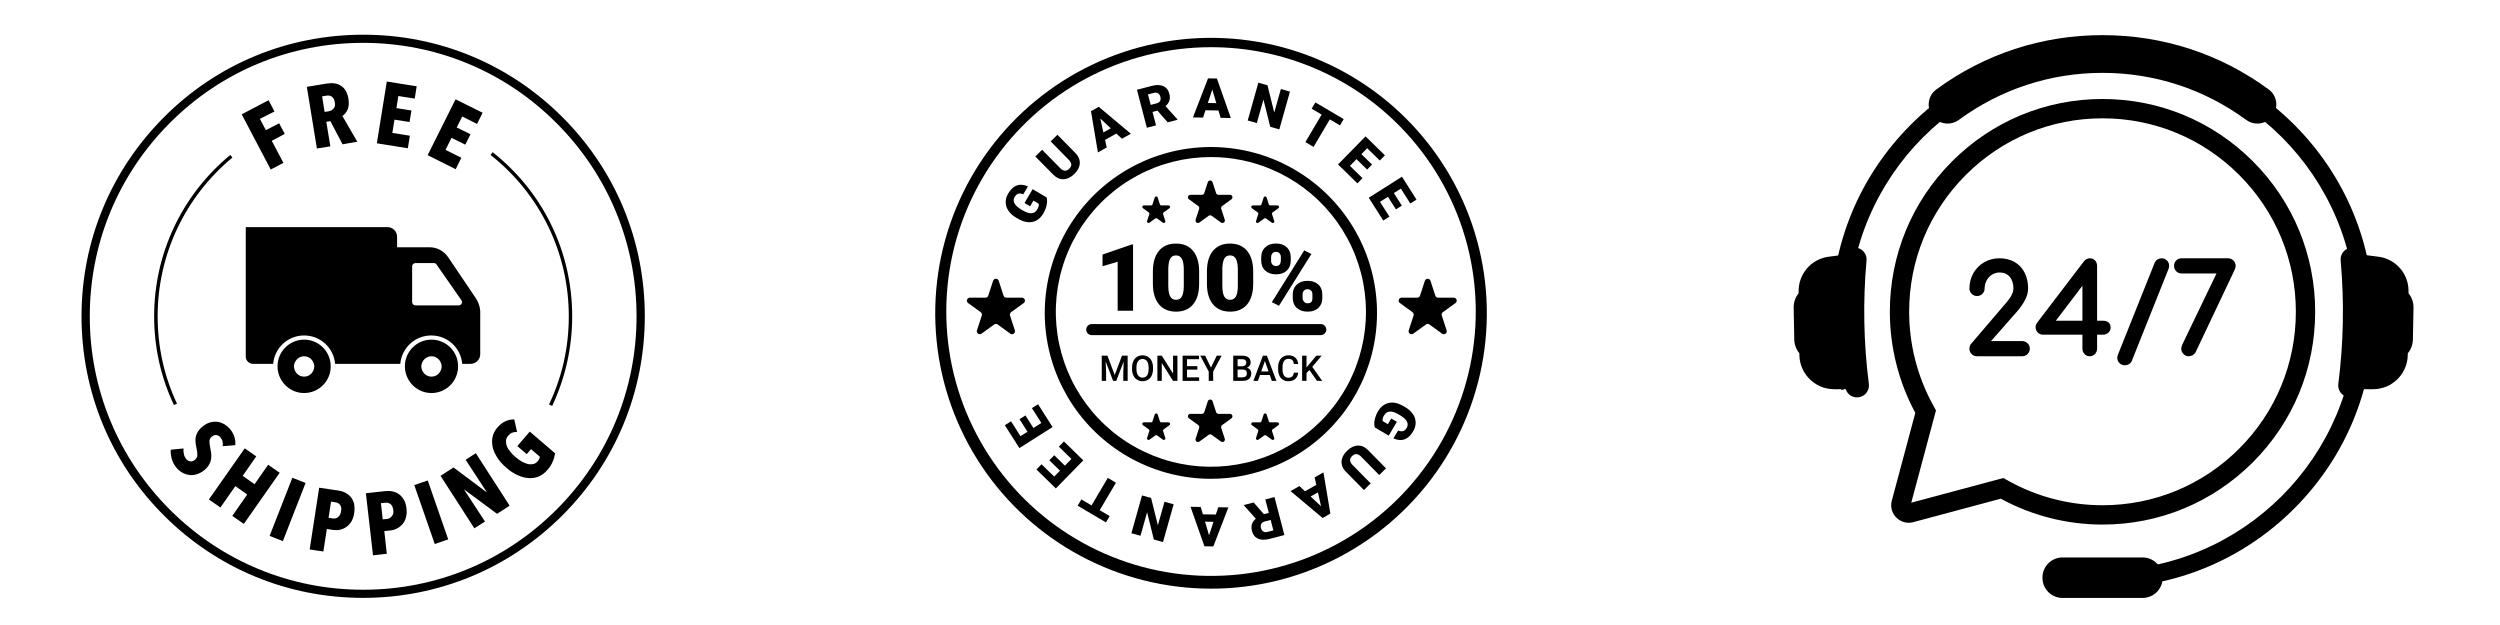 <svg version="1.0" preserveAspectRatio="xMidYMid meet" height="500" viewBox="0 0 1500 375" zoomAndPan="magnify" width="2000" xmlns:xlink="http://www.w3.org/1999/xlink" xmlns="http://www.w3.org/2000/svg"><defs><clipPath id="70c9fe5dc6"><path clip-rule="nonzero" d="M 48.914 20.789 L 387 20.789 L 387 359 L 48.914 359 Z M 48.914 20.789"></path></clipPath><clipPath id="472796eef7"><path clip-rule="nonzero" d="M 1402.82 148.297 L 1448.086 148.297 L 1448.086 239 L 1402.82 239 Z M 1402.82 148.297"></path></clipPath><clipPath id="333ef72d67"><path clip-rule="nonzero" d="M 1076.086 148 L 1122 148 L 1122 239 L 1076.086 239 Z M 1076.086 148"></path></clipPath><clipPath id="a92e1f9dc5"><path clip-rule="nonzero" d="M 1225.258 334 L 1297.598 334 L 1297.598 358.762 L 1225.258 358.762 Z M 1225.258 334"></path></clipPath></defs><g clip-path="url(#70c9fe5dc6)"><path fill-rule="nonzero" fill-opacity="1" d="M 217.832 358.723 C 172.699 358.723 130.285 341.215 98.32 309.25 C 66.355 277.285 48.914 234.938 48.914 189.738 C 48.914 144.543 66.559 102.195 98.457 70.23 C 130.352 38.266 172.77 20.824 217.965 20.824 C 263.164 20.824 305.512 38.332 337.477 70.297 C 369.441 102.262 386.883 144.609 386.883 189.738 C 386.883 234.871 369.375 277.355 337.41 309.25 C 305.445 341.148 263.027 358.723 217.832 358.723 Z M 217.832 25.711 C 174.059 25.711 132.863 42.742 101.918 73.758 C 70.902 104.84 53.867 146.035 53.867 189.809 C 53.867 233.582 70.902 274.773 101.918 305.789 C 132.93 336.805 174.125 353.84 217.898 353.84 C 261.672 353.84 302.867 336.805 333.879 305.789 C 364.895 274.773 381.93 233.582 381.93 189.809 C 381.93 146.035 364.895 104.84 333.879 73.824 C 302.934 42.812 261.738 25.711 217.832 25.711 Z M 155.938 71.316 L 159.535 78.102 L 167.477 73.961 L 170.867 80.34 L 163.062 84.48 L 170.055 97.715 L 162.453 101.719 L 145.012 68.602 L 161.164 60.117 L 164.691 66.902 Z M 205.547 86.586 L 198.219 72.672 L 195.773 73.078 L 198.219 87.805 L 190.141 89.098 L 184.102 52.109 L 195.977 50.141 C 199.574 49.598 202.492 50.004 204.734 51.566 C 207.039 53.059 208.465 55.707 209.078 59.371 C 209.281 60.727 209.348 61.949 209.211 63.102 C 209.078 64.258 208.871 65.273 208.398 66.023 C 208.059 66.902 207.516 67.582 207.039 68.191 C 206.496 68.734 205.953 69.211 205.41 69.551 L 214.371 85.023 Z M 200.863 61.27 C 200.73 60.32 200.457 59.641 200.051 59.031 C 199.711 58.488 199.234 58.082 198.828 57.809 C 198.355 57.539 197.812 57.402 197.336 57.336 C 196.859 57.266 196.316 57.336 195.844 57.402 L 193.266 57.809 L 194.758 67.176 L 197.199 66.77 C 198.355 66.566 199.371 66.023 200.117 65.141 C 201 64.258 201.203 62.969 200.863 61.27 Z M 226.109 85.973 L 232.082 48.918 L 250 51.77 L 248.844 59.168 L 239.004 57.605 L 237.852 64.867 L 246.879 66.293 L 245.723 73.215 L 236.699 71.789 L 235.406 79.73 L 245.926 81.426 L 244.707 88.961 Z M 256.582 93.102 L 273.344 59.574 L 289.562 67.648 L 286.238 74.367 L 277.348 69.891 L 274.023 76.473 L 282.305 80.543 L 279.18 86.789 L 270.902 82.715 L 267.305 89.91 L 276.805 94.66 L 273.414 101.516 Z M 133.609 267.719 C 133.746 266.766 133.746 265.816 133.543 264.934 C 133.34 263.984 132.863 263.238 132.32 262.492 C 131.777 261.746 130.965 261.27 130.012 261.066 C 129.062 260.863 128.047 261.203 127.027 262.086 C 126.078 262.832 125.672 263.711 125.672 264.73 C 125.672 265.75 125.805 267.105 126.145 268.734 C 126.348 269.684 126.551 270.703 126.688 271.723 C 126.824 272.738 126.824 273.961 126.688 275.113 C 126.551 276.27 126.211 277.422 125.535 278.574 C 124.992 279.73 124.043 280.816 122.82 281.902 C 121.258 283.191 119.629 284.074 118.07 284.547 C 116.508 285.023 114.945 285.227 113.453 284.953 C 112.027 284.75 110.605 284.277 109.312 283.531 C 108.023 282.781 106.871 281.832 105.922 280.68 C 104.496 278.984 103.477 277.082 103.004 275.113 C 102.527 273.145 102.258 271.383 102.461 269.82 L 110.129 269.074 C 109.992 270.227 110.062 271.383 110.332 272.535 C 110.605 273.688 111.148 274.707 111.758 275.453 C 112.438 276.27 113.184 276.676 114.199 276.812 C 115.152 276.945 116.168 276.605 116.984 275.859 C 117.934 275.047 118.41 274.164 118.41 273.012 C 118.41 271.926 118.273 270.43 117.867 268.668 C 117.594 267.582 117.457 266.426 117.324 265.41 C 117.188 264.324 117.254 263.238 117.457 262.152 C 117.66 261.066 118.137 260.047 118.746 258.961 C 119.426 257.945 120.242 256.926 121.461 255.977 C 123.023 254.688 124.719 253.738 126.281 253.398 C 127.84 252.988 129.402 252.922 130.828 253.125 C 132.254 253.398 133.609 253.941 134.766 254.617 C 135.984 255.434 137.004 256.246 137.953 257.332 C 139.242 258.895 140.191 260.59 140.668 262.219 C 141.145 263.848 141.348 265.547 141.145 267.105 Z M 139.379 309.523 L 148.336 296.695 L 141.211 291.672 L 132.254 304.5 L 125.332 299.68 L 146.844 269.008 L 153.766 273.824 L 145.621 285.496 L 152.75 290.52 L 160.891 278.848 L 167.812 283.664 L 146.301 314.34 Z M 161.773 321.535 L 175.414 286.652 L 183.355 289.773 L 169.715 324.656 Z M 212.539 307.758 C 212.266 309.859 211.586 311.559 210.84 312.914 C 209.957 314.34 208.941 315.426 207.719 316.242 C 206.496 317.055 205.207 317.598 203.852 317.871 C 202.492 318.141 201.066 318.141 199.711 317.938 L 196.113 317.395 L 194.012 330.898 L 185.797 329.68 L 191.5 292.625 L 202.969 294.32 C 204.258 294.523 205.613 294.863 206.836 295.473 C 208.125 296.016 209.281 296.898 210.23 297.918 C 211.18 299.004 211.859 300.293 212.402 301.922 C 212.742 303.617 212.809 305.52 212.539 307.758 Z M 204.664 306.672 C 204.938 305.043 204.734 303.754 203.988 302.871 C 203.238 301.988 202.426 301.516 201.273 301.379 L 198.625 300.973 L 197.133 310.676 L 199.777 311.082 C 200.934 311.219 202.02 311.016 202.902 310.199 C 203.852 309.453 204.395 308.301 204.664 306.672 Z M 243.891 305.043 C 244.094 307.148 244.027 308.91 243.551 310.539 C 243.145 312.102 242.398 313.457 241.449 314.543 C 240.496 315.629 239.344 316.512 238.121 317.121 C 236.832 317.801 235.543 318.141 234.188 318.277 L 230.59 318.684 L 232.082 332.258 L 223.805 333.207 L 219.527 295.949 L 231.133 294.66 C 232.488 294.523 233.777 294.523 235.203 294.797 C 236.562 295 237.852 295.543 239.074 296.289 C 240.293 297.102 241.312 298.188 242.195 299.613 C 243.078 300.973 243.621 302.805 243.891 305.043 Z M 235.949 305.992 C 235.746 304.363 235.203 303.145 234.32 302.465 C 233.441 301.785 232.355 301.516 231.199 301.648 L 228.555 301.922 L 229.641 311.625 L 232.285 311.355 C 233.441 311.219 234.391 310.676 235.07 309.727 C 235.883 308.98 236.223 307.691 235.949 305.992 Z M 260.859 326.422 L 248.574 291.062 L 256.648 288.281 L 268.934 323.637 Z M 298.25 308.301 L 278.637 293.777 L 278.504 293.844 L 290.988 312.914 L 284.609 316.988 L 264.32 285.496 L 272.125 280.477 L 291.871 295.27 L 292.008 295.203 L 279.383 275.859 L 285.492 271.926 L 305.785 303.414 Z M 331.641 276.945 C 330.961 278.574 329.945 280.34 328.383 282.035 C 326.891 283.801 325.059 285.16 323.227 285.906 C 321.258 286.719 319.289 286.992 317.117 286.855 C 314.945 286.719 312.773 286.109 310.535 285.09 C 308.227 284.074 305.988 282.578 303.75 280.613 C 301.508 278.645 299.746 276.742 298.387 274.57 C 297.031 272.398 296.078 270.43 295.605 268.262 C 295.129 266.156 295.129 264.121 295.535 262.152 C 295.945 260.184 296.895 258.352 298.32 256.656 C 299.949 254.688 301.711 253.398 303.477 252.652 C 305.242 251.906 306.938 251.566 308.566 251.699 L 310.262 259.234 C 308.09 259.031 306.328 259.777 304.902 261.473 C 304.086 262.355 303.68 263.375 303.613 264.324 C 303.543 265.41 303.68 266.496 304.086 267.582 C 304.496 268.734 305.172 269.82 306.125 270.973 C 307.004 272.129 308.09 273.215 309.312 274.23 C 310.535 275.25 311.758 276.199 312.977 276.879 C 314.199 277.559 315.422 278.102 316.574 278.371 C 317.73 278.645 318.812 278.645 319.898 278.441 C 320.918 278.234 321.867 277.625 322.547 276.812 C 323.43 275.859 323.836 274.91 323.902 274.027 L 318.609 269.48 L 316.031 272.469 L 310.398 267.648 L 317.863 258.961 L 333.066 271.992 C 332.727 273.758 332.387 275.316 331.641 276.945 Z M 343.312 189.738 C 343.312 151.125 325.941 115.293 295.605 91.336 L 294.316 92.965 C 324.176 116.512 341.277 151.871 341.277 189.809 C 341.277 208.266 337.34 226.047 329.402 242.676 L 331.301 243.559 C 339.242 226.66 343.312 208.539 343.312 189.738 Z M 106.191 242.199 C 98.457 225.707 94.586 208.133 94.586 189.738 C 94.586 152.754 111.012 118.141 139.445 94.523 L 138.156 92.965 C 109.18 116.922 92.484 152.141 92.484 189.738 C 92.484 208.336 96.422 226.25 104.359 243.016 Z M 285.426 178.812 L 268.934 154.383 C 266.422 150.582 262.148 148.344 257.602 148.344 L 238.258 148.344 L 238.258 142.098 C 238.258 138.84 235.68 136.262 232.422 136.262 L 147.453 136.262 L 147.453 213.969 C 147.453 216.344 149.422 218.312 151.797 218.312 L 163.879 218.312 C 164.762 208.742 172.699 201.277 182.473 201.277 C 192.246 201.277 200.254 208.742 201.066 218.312 L 240.16 218.312 C 241.039 208.742 248.98 201.277 258.754 201.277 C 268.527 201.277 276.535 208.742 277.348 218.312 L 282.305 218.312 C 285.559 218.312 288.141 215.73 288.141 212.477 L 288.141 188.449 C 288.344 185.059 287.324 181.73 285.426 178.812 Z M 275.246 183.227 L 249.254 183.227 C 248.168 183.227 247.285 182.344 247.285 181.258 L 247.285 159.812 C 247.285 158.727 248.168 157.844 249.254 157.844 L 260.316 157.844 C 260.992 157.844 261.535 158.113 261.941 158.727 L 276.875 180.172 C 277.758 181.461 276.805 183.227 275.246 183.227 Z M 182.473 203.789 C 174.195 203.789 167.406 210.098 166.594 218.176 C 166.523 218.719 166.523 219.262 166.523 219.805 C 166.523 220.348 166.523 220.957 166.594 221.434 C 167.477 229.508 174.195 235.82 182.473 235.82 C 190.754 235.82 197.539 229.508 198.355 221.434 C 198.422 220.891 198.422 220.348 198.422 219.805 C 198.422 219.262 198.422 218.652 198.355 218.176 C 197.539 210.098 190.754 203.789 182.473 203.789 Z M 188.309 221.5 C 187.562 224.078 185.324 225.98 182.473 225.98 C 179.621 225.98 177.383 224.078 176.637 221.5 C 176.5 221.027 176.367 220.414 176.367 219.871 C 176.367 219.328 176.434 218.719 176.637 218.242 C 177.383 215.73 179.621 213.766 182.473 213.766 C 185.254 213.766 187.562 215.664 188.309 218.242 C 188.445 218.719 188.582 219.328 188.582 219.871 C 188.512 220.414 188.445 220.957 188.309 221.5 Z M 258.891 203.789 C 250.609 203.789 243.824 210.098 243.008 218.176 C 242.941 218.719 242.941 219.262 242.941 219.805 C 242.941 220.348 242.941 220.957 243.008 221.434 C 243.891 229.508 250.609 235.82 258.891 235.82 C 267.168 235.82 273.957 229.508 274.77 221.434 C 274.836 220.891 274.836 220.348 274.836 219.805 C 274.836 219.262 274.836 218.652 274.77 218.176 C 274.023 210.098 267.168 203.789 258.891 203.789 Z M 264.727 221.5 C 263.98 224.078 261.738 225.98 258.891 225.98 C 256.105 225.98 253.801 224.078 253.055 221.5 C 252.918 221.027 252.781 220.414 252.781 219.871 C 252.781 219.328 252.848 218.719 253.055 218.242 C 253.801 215.73 256.039 213.766 258.891 213.766 C 261.672 213.766 263.98 215.664 264.727 218.242 C 264.863 218.719 264.996 219.328 264.996 219.871 C 264.996 220.414 264.863 220.957 264.727 221.5 Z M 264.727 221.5" fill="#000000"></path></g><path fill-rule="nonzero" fill-opacity="1" d="M 1201.984 286.809 L 1205.586 288.797 C 1222.609 298.188 1241.945 303.148 1261.5 303.148 C 1292.492 303.148 1321.621 291.074 1343.535 269.148 C 1365.445 247.227 1377.512 218.074 1377.512 187.07 C 1377.512 156.066 1365.445 126.914 1343.535 104.992 C 1321.621 83.066 1292.492 70.992 1261.5 70.992 C 1230.516 70.992 1201.383 83.066 1179.469 104.992 C 1157.559 126.914 1145.492 156.066 1145.492 187.07 C 1145.492 206.492 1150.375 225.707 1159.625 242.641 L 1161.586 246.23 L 1146.754 301.617 Z M 1261.5 314.742 C 1240.18 314.742 1219.094 309.375 1200.477 299.215 L 1147.988 313.285 C 1147.074 313.535 1146.141 313.66 1145.219 313.66 C 1141.996 313.66 1138.883 312.105 1136.891 309.508 C 1134.891 306.898 1134.23 303.57 1135.086 300.379 L 1149.191 247.711 C 1139.188 229.195 1133.906 208.246 1133.906 187.07 C 1133.906 152.969 1147.18 120.906 1171.273 96.793 C 1195.375 72.68 1227.422 59.398 1261.5 59.398 C 1295.586 59.398 1327.629 72.68 1351.73 96.793 C 1375.828 120.906 1389.102 152.969 1389.102 187.07 C 1389.102 221.172 1375.828 253.234 1351.73 277.348 C 1327.629 301.465 1295.586 314.742 1261.5 314.742" fill="#000000"></path><path fill-rule="nonzero" fill-opacity="1" d="M 1376.562 74.844 C 1345.828 44.094 1304.969 27.16 1261.5 27.16 C 1218.035 27.16 1177.18 44.094 1146.445 74.844 C 1115.711 105.598 1098.785 146.484 1098.785 189.969 C 1098.785 205.055 1100.824 219.824 1104.766 233.965 L 1114.918 231.117 C 1111.238 218.02 1109.27 204.223 1109.27 189.969 C 1109.27 105.977 1177.559 37.648 1261.5 37.648 C 1345.445 37.648 1413.734 105.977 1413.734 189.969 C 1413.734 273.961 1345.445 342.289 1261.5 342.289 L 1261.5 352.781 C 1304.969 352.781 1345.828 335.848 1376.562 305.094 C 1407.293 274.34 1424.219 233.457 1424.219 189.969 C 1424.219 146.484 1407.293 105.598 1376.562 74.844" fill="#000000"></path><g clip-path="url(#472796eef7)"><path fill-rule="nonzero" fill-opacity="1" d="M 1445.109 175.961 L 1445.121 174.867 C 1445.246 164.48 1437.801 155.785 1427.797 154.133 L 1418.016 152.859 C 1417.855 152.398 1417.641 151.957 1417.363 151.559 C 1416.867 150.852 1416.238 150.23 1415.492 149.73 C 1414.062 148.762 1412.312 148.402 1410.598 148.594 L 1410.547 148.598 C 1406.75 149.094 1404.039 152.461 1404.383 156.273 C 1406.602 180.926 1406.129 205.871 1402.984 230.418 C 1402.496 234.23 1405.195 237.785 1409.016 238.344 L 1409.094 238.355 C 1409.734 238.445 1410.387 238.453 1411.027 238.375 C 1413.789 238.02 1416.039 236.086 1416.875 233.492 C 1417.762 233.527 1418.75 233.516 1418.75 233.516 C 1420.953 233.645 1425.207 233.551 1426.379 233.359 C 1426.449 233.352 1426.512 233.355 1426.582 233.336 C 1436.766 232.023 1444.539 223.277 1444.664 212.992 L 1444.676 211.984 C 1446.602 209.656 1447.68 206.762 1447.742 203.715 L 1448.102 184.648 C 1448.16 181.457 1447.102 178.41 1445.109 175.961" fill="#000000"></path></g><g clip-path="url(#333ef72d67)"><path fill-rule="nonzero" fill-opacity="1" d="M 1079.195 175.961 L 1079.18 174.867 C 1079.051 164.48 1086.496 155.785 1096.5 154.133 L 1106.285 152.859 C 1106.445 152.398 1106.656 151.957 1106.938 151.559 C 1107.43 150.852 1108.062 150.23 1108.809 149.73 C 1110.234 148.762 1111.988 148.402 1113.703 148.594 L 1113.754 148.598 C 1117.551 149.094 1120.258 152.461 1119.914 156.273 C 1117.695 180.926 1118.168 205.871 1121.32 230.418 C 1121.809 234.23 1119.105 237.785 1115.285 238.344 L 1115.203 238.355 C 1114.562 238.445 1113.91 238.453 1113.273 238.375 C 1110.512 238.02 1108.258 236.086 1107.426 233.492 C 1106.535 233.527 1105.551 233.516 1105.551 233.516 C 1103.344 233.645 1099.094 233.551 1097.922 233.359 C 1097.852 233.352 1097.789 233.355 1097.719 233.336 C 1087.535 232.023 1079.758 223.277 1079.633 212.992 L 1079.625 211.984 C 1077.699 209.656 1076.617 206.762 1076.559 203.715 L 1076.199 184.648 C 1076.141 181.457 1077.195 178.41 1079.195 175.961" fill="#000000"></path></g><path fill-rule="nonzero" fill-opacity="1" d="M 1365.711 61.324 C 1365.328 58.238 1363.742 55.527 1361.246 53.691 C 1332.266 32.359 1297.773 21.082 1261.5 21.082 C 1225.23 21.082 1190.738 32.359 1161.758 53.691 C 1159.262 55.527 1157.676 58.238 1157.293 61.324 C 1156.914 64.391 1157.824 67.523 1159.781 69.902 L 1159.898 70.043 C 1162.047 72.652 1165.215 74.148 1168.598 74.148 C 1171.004 74.148 1173.301 73.395 1175.242 71.973 C 1200.426 53.492 1230.258 43.719 1261.5 43.719 C 1292.746 43.719 1322.578 53.492 1347.762 71.973 C 1349.699 73.395 1352 74.148 1354.406 74.148 C 1357.785 74.148 1360.957 72.652 1363.105 70.043 L 1363.219 69.902 C 1365.18 67.523 1366.094 64.391 1365.711 61.324" fill="#000000"></path><g clip-path="url(#a92e1f9dc5)"><path fill-rule="nonzero" fill-opacity="1" d="M 1285.562 358.762 L 1237.496 358.762 C 1230.859 358.762 1225.477 353.375 1225.477 346.734 L 1225.477 346.492 C 1225.477 339.852 1230.859 334.465 1237.496 334.465 L 1285.562 334.465 C 1292.199 334.465 1297.582 339.852 1297.582 346.492 L 1297.582 346.734 C 1297.582 353.375 1292.199 358.762 1285.562 358.762" fill="#000000"></path></g><path fill-rule="nonzero" fill-opacity="1" d="M 1213.266 204.648 L 1194.613 204.648 L 1210.156 186.992 C 1212.039 184.859 1213.641 182.578 1214.906 180.219 C 1216.207 177.789 1216.867 175.406 1216.867 173.133 C 1216.867 169.504 1216.16 166.293 1214.766 163.574 C 1213.355 160.836 1211.332 158.688 1208.742 157.203 C 1206.164 155.719 1203.133 154.969 1199.738 154.969 C 1196.344 154.969 1193.238 155.77 1190.516 157.348 C 1187.793 158.93 1185.613 161.121 1184.039 163.867 C 1182.457 166.617 1181.656 169.734 1181.656 173.133 C 1181.656 174.328 1182.109 175.387 1182.996 176.277 C 1183.883 177.164 1184.965 177.613 1186.211 177.613 C 1187.512 177.613 1188.605 177.16 1189.473 176.266 C 1190.332 175.379 1190.766 174.324 1190.766 173.133 C 1190.766 171.426 1191.16 169.805 1191.945 168.324 C 1192.73 166.852 1193.824 165.664 1195.203 164.793 C 1196.574 163.93 1198.102 163.496 1199.738 163.496 C 1202.34 163.496 1204.324 164.336 1205.805 166.062 C 1207.297 167.801 1208.055 170.176 1208.055 173.133 C 1208.055 175.504 1206.574 178.395 1203.648 181.742 L 1182.898 206.012 C 1182.078 206.848 1181.656 207.922 1181.656 209.203 C 1181.656 210.445 1182.094 211.523 1182.949 212.41 C 1183.816 213.305 1184.91 213.758 1186.211 213.758 L 1213.266 213.758 C 1214.559 213.758 1215.664 213.309 1216.555 212.422 C 1217.441 211.531 1217.891 210.449 1217.891 209.203 C 1217.891 207.957 1217.441 206.875 1216.555 205.988 C 1215.664 205.102 1214.559 204.648 1213.266 204.648" fill="#000000"></path><path fill-rule="nonzero" fill-opacity="1" d="M 1249.445 171.477 L 1249.445 192.43 L 1233.5 192.43 Z M 1265.035 193.41 C 1264.203 192.762 1263.125 192.43 1261.824 192.43 L 1258.258 192.43 L 1258.258 159.598 C 1258.258 158.328 1257.871 157.234 1257.105 156.348 C 1256.309 155.434 1255.266 154.969 1253.996 154.969 C 1252.516 154.969 1251.266 155.621 1250.273 156.902 L 1222.266 193.633 C 1221.668 194.406 1221.363 195.316 1221.363 196.328 C 1221.363 197.512 1221.781 198.566 1222.609 199.449 C 1223.453 200.348 1224.562 200.809 1225.918 200.809 L 1249.445 200.809 L 1249.445 209.203 C 1249.445 210.438 1249.863 211.512 1250.691 212.398 C 1251.531 213.301 1252.57 213.758 1253.777 213.758 C 1255.027 213.758 1256.098 213.305 1256.965 212.41 C 1257.824 211.523 1258.258 210.441 1258.258 209.203 L 1258.258 200.809 L 1261.824 200.809 C 1263.051 200.809 1264.121 200.406 1265.004 199.609 C 1265.91 198.789 1266.375 197.789 1266.375 196.617 C 1266.375 195.191 1265.926 194.113 1265.035 193.41" fill="#000000"></path><path fill-rule="nonzero" fill-opacity="1" d="M 1296.996 154.969 C 1296.113 154.969 1295.277 155.211 1294.516 155.676 C 1293.738 156.156 1293.16 156.824 1292.789 157.68 L 1270.789 212.766 C 1270.5 213.445 1270.359 214.094 1270.359 214.691 C 1270.359 215.941 1270.809 217.016 1271.707 217.879 C 1272.594 218.738 1273.676 219.172 1274.91 219.172 C 1275.785 219.172 1276.609 218.949 1277.367 218.512 C 1278.164 218.055 1278.75 217.363 1279.113 216.461 L 1301.121 161.367 L 1301.133 161.34 C 1301.359 160.715 1301.473 160.082 1301.473 159.449 C 1301.473 158.203 1301.035 157.137 1300.172 156.273 C 1299.309 155.406 1298.238 154.969 1296.996 154.969" fill="#000000"></path><path fill-rule="nonzero" fill-opacity="1" d="M 1340.059 156.305 C 1339.172 155.418 1338.09 154.969 1336.848 154.969 L 1308.988 154.969 C 1307.695 154.969 1306.598 155.406 1305.734 156.273 C 1304.871 157.137 1304.434 158.23 1304.434 159.523 C 1304.434 160.82 1304.871 161.914 1305.734 162.773 C 1306.598 163.641 1307.691 164.078 1308.988 164.078 L 1329.906 164.078 L 1309.492 206.492 C 1309 207.48 1308.746 208.395 1308.746 209.203 C 1308.746 210.449 1309.199 211.531 1310.086 212.422 C 1310.973 213.309 1312.031 213.758 1313.227 213.758 C 1314.051 213.758 1314.852 213.535 1315.609 213.098 C 1316.379 212.656 1316.977 212.043 1317.387 211.277 L 1317.395 211.258 L 1340.809 161.855 L 1340.816 161.828 C 1341.207 160.934 1341.398 160.18 1341.398 159.523 C 1341.398 158.277 1340.949 157.195 1340.059 156.305" fill="#000000"></path><path fill-rule="nonzero" fill-opacity="1" d="M 824.875 256.469 C 824.48 255.223 824.457 253.727 824.797 251.977 C 825.18 250.117 825.859 248.379 826.84 246.754 C 828.402 244.098 830.469 242.449 833.035 241.816 C 835.602 241.184 838.367 241.664 841.34 243.258 L 843.105 244.277 C 845.109 245.453 846.648 246.832 847.727 248.418 C 848.797 249.934 849.348 251.621 849.391 253.477 C 849.398 255.375 848.906 257.133 847.906 258.75 C 846.418 261.281 844.684 262.902 842.699 263.621 C 840.715 264.34 838.508 264.141 836.07 263.023 L 838.844 258.309 C 840.078 258.809 841.102 258.922 841.914 258.648 C 842.73 258.375 843.438 257.727 844.039 256.703 C 844.398 256.133 844.59 255.512 844.609 254.84 C 844.629 254.164 844.477 253.531 844.148 252.941 C 843.5 251.66 842.211 250.445 840.281 249.301 L 839.051 248.578 C 837.02 247.387 835.293 246.836 833.863 246.93 C 832.438 247.027 831.285 247.816 830.41 249.305 C 829.66 250.578 829.387 251.691 829.586 252.648 L 832.742 254.5 L 834.746 251.098 L 838.113 253.074 L 833.227 261.371 Z M 824.875 256.469" fill="#000000"></path><path fill-rule="nonzero" fill-opacity="1" d="M 818.359 294.02 L 807.535 283.027 C 806.309 281.781 805.512 280.441 805.145 279.008 C 804.77 277.543 804.852 276.098 805.383 274.68 C 805.906 273.23 806.848 271.836 808.203 270.508 C 810.25 268.496 812.387 267.441 814.609 267.348 C 816.832 267.25 818.863 268.113 820.707 269.938 L 831.609 281.012 L 827.531 285.016 L 816.547 273.859 C 814.691 272.066 812.934 271.988 811.27 273.621 C 810.43 274.445 810.023 275.301 810.047 276.184 C 810.066 277.07 810.59 278.031 811.613 279.07 L 822.414 290.039 Z M 818.359 294.02" fill="#000000"></path><path fill-rule="nonzero" fill-opacity="1" d="M 783.008 294.773 L 789.781 290.922 L 788.781 286.43 L 794.062 283.426 L 798.215 308.168 L 793.57 310.809 L 774.324 294.648 L 779.633 291.629 Z M 790.77 295.406 L 786.363 297.91 L 792.621 303.754 Z M 790.77 295.406" fill="#000000"></path><path fill-rule="nonzero" fill-opacity="1" d="M 758.316 308.496 L 761.293 307.723 L 759.191 299.664 L 764.695 298.234 L 770.637 321.027 L 761.652 323.359 C 758.945 324.062 756.672 324.016 754.832 323.211 C 752.996 322.41 751.789 320.914 751.219 318.723 C 750.809 317.141 750.785 315.742 751.156 314.531 C 751.527 313.324 752.312 312.219 753.516 311.215 L 746.352 303.25 L 746.289 303.016 L 752.184 301.484 Z M 762.395 311.949 L 758.914 312.855 C 757.871 313.125 757.156 313.605 756.77 314.293 C 756.383 314.98 756.32 315.812 756.578 316.797 C 756.832 317.781 757.301 318.484 757.98 318.906 C 758.66 319.324 759.516 319.402 760.551 319.133 L 764.031 318.23 Z M 762.395 311.949" fill="#000000"></path><path fill-rule="nonzero" fill-opacity="1" d="M 721.73 308.594 L 729.523 308.723 L 730.953 304.344 L 737.027 304.441 L 727.996 327.852 L 722.652 327.766 L 714.316 304.074 L 720.426 304.176 Z M 728.09 313.082 L 723.02 313 L 725.434 321.211 Z M 728.09 313.082" fill="#000000"></path><path fill-rule="nonzero" fill-opacity="1" d="M 685.211 297.258 L 690.656 298.785 L 694.73 315.152 L 698.703 301.043 L 704.18 302.582 L 697.797 325.258 L 692.32 323.719 L 688.262 307.355 L 684.289 321.465 L 678.832 319.934 Z M 685.211 297.258" fill="#000000"></path><path fill-rule="nonzero" fill-opacity="1" d="M 648.824 299.652 L 654.922 303.246 L 664.676 286.734 L 669.574 289.617 L 659.82 306.129 L 665.809 309.656 L 663.578 313.434 L 646.594 303.43 Z M 648.824 299.652" fill="#000000"></path><path fill-rule="nonzero" fill-opacity="1" d="M 632.527 273.148 L 638.922 279.391 L 642.863 275.367 L 635.309 267.992 L 638.367 264.867 L 649.984 276.211 L 633.496 293.055 L 621.852 281.688 L 624.922 278.555 L 632.5 285.949 L 635.977 282.398 L 629.582 276.156 Z M 632.527 273.148" fill="#000000"></path><path fill-rule="nonzero" fill-opacity="1" d="M 615.258 249.258 L 620.047 256.797 L 624.809 253.785 L 619.152 244.875 L 622.844 242.535 L 631.547 256.238 L 611.625 268.852 L 602.906 255.125 L 606.613 252.777 L 612.289 261.711 L 616.488 259.051 L 611.699 251.508 Z M 615.258 249.258" fill="#000000"></path><path fill-rule="nonzero" fill-opacity="1" d="M 726.402 353.191 C 723.023 353.188 719.645 353.078 716.27 352.867 C 712.895 352.656 709.531 352.344 706.176 351.926 C 702.82 351.508 699.484 350.992 696.16 350.367 C 692.836 349.746 689.535 349.023 686.258 348.203 C 682.977 347.379 679.727 346.457 676.504 345.434 C 673.281 344.41 670.094 343.293 666.941 342.074 C 663.789 340.855 660.676 339.543 657.602 338.137 C 654.527 336.727 651.504 335.227 648.52 333.633 C 645.539 332.043 642.613 330.359 639.734 328.586 C 636.855 326.812 634.035 324.953 631.273 323.012 C 628.508 321.066 625.809 319.035 623.168 316.926 C 620.531 314.816 617.957 312.629 615.453 310.359 C 612.949 308.09 610.516 305.75 608.156 303.332 C 605.797 300.918 603.512 298.43 601.301 295.875 C 599.094 293.316 596.965 290.695 594.918 288.008 C 592.871 285.32 590.91 282.574 589.031 279.77 C 587.152 276.961 585.359 274.098 583.656 271.184 C 581.957 268.266 580.344 265.301 578.824 262.285 C 577.301 259.27 575.875 256.211 574.543 253.109 C 573.207 250.008 571.973 246.867 570.832 243.688 C 569.691 240.512 568.648 237.301 567.703 234.059 C 566.762 230.816 565.918 227.551 565.176 224.254 C 564.434 220.961 563.793 217.648 563.25 214.316 C 562.711 210.984 562.277 207.637 561.941 204.277 C 561.609 200.918 561.375 197.551 561.25 194.18 C 561.121 190.805 561.098 187.43 561.176 184.055 C 561.258 180.68 561.441 177.312 561.727 173.945 C 562.012 170.582 562.402 167.23 562.895 163.891 C 563.387 160.551 563.98 157.23 564.676 153.926 C 565.375 150.621 566.172 147.344 567.066 144.086 C 567.965 140.832 568.961 137.609 570.059 134.414 C 571.152 131.219 572.344 128.062 573.633 124.941 C 574.922 121.82 576.305 118.742 577.785 115.707 C 579.262 112.672 580.832 109.684 582.496 106.742 C 584.156 103.801 585.906 100.914 587.746 98.082 C 589.582 95.25 591.508 92.477 593.516 89.758 C 595.523 87.043 597.617 84.395 599.789 81.805 C 601.961 79.219 604.207 76.699 606.535 74.25 C 608.859 71.801 611.262 69.422 613.73 67.121 C 616.203 64.816 618.746 62.594 621.355 60.445 C 623.961 58.297 626.633 56.23 629.371 54.25 C 632.105 52.266 634.898 50.367 637.75 48.555 C 640.605 46.742 643.508 45.016 646.469 43.383 C 649.426 41.746 652.43 40.203 655.484 38.75 C 658.535 37.301 661.629 35.945 664.766 34.684 C 667.902 33.422 671.074 32.258 674.281 31.188 C 677.488 30.121 680.727 29.152 683.992 28.281 C 687.258 27.414 690.551 26.645 693.863 25.977 C 697.176 25.309 700.508 24.742 703.855 24.277 C 707.207 23.812 710.566 23.453 713.938 23.191 C 717.309 22.934 720.684 22.777 724.062 22.727 C 727.445 22.676 730.824 22.727 734.199 22.883 C 737.578 23.035 740.949 23.293 744.309 23.656 C 747.672 24.016 751.02 24.48 754.352 25.047 C 757.684 25.609 760.996 26.277 764.289 27.047 C 767.582 27.816 770.848 28.684 774.086 29.652 C 777.324 30.621 780.531 31.688 783.703 32.852 C 786.879 34.016 790.012 35.277 793.109 36.633 C 796.203 37.992 799.254 39.441 802.262 40.984 C 805.27 42.527 808.227 44.16 811.133 45.887 C 814.039 47.609 816.891 49.422 819.688 51.32 C 822.48 53.219 825.215 55.199 827.891 57.266 C 830.562 59.332 833.172 61.48 835.715 63.703 C 838.258 65.93 840.727 68.23 843.129 70.609 C 845.527 72.984 847.855 75.434 850.105 77.953 C 852.355 80.473 854.527 83.059 856.617 85.711 C 858.711 88.363 860.719 91.074 862.645 93.852 C 864.57 96.625 866.41 99.457 868.16 102.344 C 869.91 105.234 871.574 108.172 873.145 111.16 C 874.715 114.148 876.191 117.184 877.578 120.266 C 878.961 123.344 880.25 126.465 881.445 129.621 C 882.641 132.781 883.734 135.973 884.73 139.199 C 885.73 142.426 886.625 145.676 887.426 148.957 C 888.223 152.238 888.918 155.539 889.516 158.863 C 890.109 162.188 890.602 165.527 890.992 168.879 C 891.383 172.234 891.668 175.594 891.852 178.965 C 892.035 182.336 892.117 185.711 892.094 189.086 C 892.07 192.461 891.945 195.836 891.715 199.203 C 891.484 202.57 891.148 205.93 890.715 209.277 C 890.277 212.625 889.738 215.957 889.098 219.27 C 888.457 222.586 887.715 225.879 886.871 229.148 C 886.027 232.414 885.086 235.656 884.043 238.867 C 883.004 242.078 881.863 245.258 880.625 248.398 C 879.391 251.539 878.059 254.641 876.629 257.703 C 875.203 260.762 873.684 263.777 872.07 266.746 C 870.461 269.711 868.758 272.629 866.969 275.492 C 865.176 278.355 863.297 281.16 861.336 283.906 C 859.371 286.656 857.324 289.344 855.199 291.965 C 853.07 294.59 850.863 297.145 848.578 299.633 C 846.293 302.121 843.934 304.535 841.5 306.879 C 839.066 309.223 836.562 311.492 833.992 313.684 C 831.418 315.871 828.781 317.984 826.078 320.012 C 823.379 322.039 820.617 323.984 817.793 325.844 C 814.973 327.707 812.098 329.477 809.168 331.16 C 806.238 332.848 803.258 334.438 800.23 335.941 C 797.203 337.441 794.129 338.852 791.016 340.164 C 780.797 344.484 770.246 347.738 759.367 349.934 C 748.488 352.125 737.5 353.211 726.402 353.191 Z M 726.402 28.316 C 723.156 28.32 719.914 28.426 716.676 28.625 C 713.438 28.828 710.207 29.133 706.988 29.531 C 703.766 29.934 700.562 30.43 697.371 31.027 C 694.184 31.625 691.016 32.316 687.867 33.109 C 684.719 33.898 681.598 34.785 678.508 35.766 C 675.414 36.746 672.355 37.82 669.328 38.992 C 666.301 40.16 663.312 41.418 660.363 42.77 C 657.414 44.121 654.508 45.562 651.645 47.094 C 648.785 48.621 645.973 50.238 643.211 51.938 C 640.449 53.641 637.742 55.426 635.09 57.293 C 632.438 59.16 629.844 61.105 627.312 63.133 C 624.777 65.156 622.309 67.258 619.906 69.438 C 617.504 71.613 615.168 73.859 612.902 76.18 C 610.637 78.5 608.441 80.887 606.324 83.34 C 604.203 85.797 602.16 88.312 600.195 90.891 C 598.23 93.469 596.348 96.105 594.543 98.801 C 592.742 101.496 591.023 104.242 589.387 107.043 C 587.754 109.84 586.207 112.688 584.746 115.582 C 583.285 118.477 581.918 121.414 580.637 124.391 C 579.355 127.371 578.172 130.383 577.074 133.434 C 575.98 136.484 574.98 139.566 574.074 142.68 C 573.172 145.789 572.359 148.926 571.648 152.09 C 570.934 155.25 570.32 158.43 569.801 161.629 C 569.285 164.828 568.863 168.039 568.543 171.266 C 568.223 174.488 568.004 177.723 567.879 180.961 C 567.758 184.199 567.734 187.438 567.812 190.676 C 567.891 193.918 568.066 197.152 568.34 200.379 C 568.613 203.609 568.988 206.824 569.461 210.031 C 569.934 213.238 570.504 216.426 571.172 219.598 C 571.84 222.77 572.605 225.918 573.469 229.039 C 574.328 232.164 575.285 235.262 576.336 238.324 C 577.391 241.391 578.535 244.422 579.77 247.418 C 581.008 250.414 582.336 253.367 583.758 256.285 C 585.176 259.199 586.684 262.066 588.277 264.887 C 589.871 267.711 591.551 270.48 593.316 273.199 C 595.082 275.922 596.93 278.582 598.859 281.188 C 600.785 283.797 602.793 286.34 604.879 288.824 C 606.961 291.309 609.121 293.727 611.355 296.078 C 613.586 298.43 615.891 300.707 618.262 302.918 C 620.637 305.129 623.074 307.266 625.578 309.328 C 628.082 311.387 630.648 313.371 633.273 315.273 C 635.902 317.18 638.582 319 641.32 320.742 C 644.059 322.48 646.848 324.137 649.688 325.707 C 652.527 327.273 655.41 328.754 658.34 330.148 C 661.27 331.543 664.242 332.844 667.25 334.055 C 670.262 335.266 673.305 336.383 676.383 337.406 C 679.465 338.434 682.57 339.363 685.707 340.195 C 688.844 341.031 692 341.77 695.184 342.41 C 698.363 343.051 701.562 343.594 704.777 344.039 C 707.988 344.488 711.215 344.832 714.449 345.082 C 717.688 345.328 720.926 345.48 724.172 345.527 C 727.418 345.578 730.66 345.527 733.902 345.379 C 737.145 345.23 740.379 344.984 743.605 344.637 C 746.832 344.289 750.047 343.844 753.246 343.301 C 756.445 342.758 759.625 342.117 762.785 341.379 C 765.945 340.645 769.078 339.809 772.188 338.879 C 775.297 337.949 778.375 336.926 781.418 335.809 C 784.465 334.691 787.473 333.48 790.445 332.176 C 793.418 330.875 796.348 329.484 799.234 328 C 802.121 326.52 804.957 324.953 807.746 323.297 C 810.539 321.641 813.273 319.902 815.957 318.078 C 818.641 316.258 821.266 314.355 823.832 312.371 C 826.398 310.387 828.902 308.328 831.344 306.191 C 833.781 304.055 836.156 301.844 838.461 299.562 C 840.766 297.281 842.996 294.934 845.156 292.516 C 847.316 290.094 849.402 287.613 851.41 285.066 C 853.418 282.52 855.344 279.918 857.191 277.254 C 859.039 274.59 860.805 271.871 862.484 269.098 C 864.168 266.328 865.762 263.508 867.27 260.637 C 868.777 257.766 870.195 254.855 871.527 251.898 C 872.855 248.941 874.094 245.949 875.238 242.914 C 876.383 239.883 877.434 236.82 878.391 233.723 C 879.348 230.625 880.211 227.504 880.977 224.355 C 881.742 221.207 882.41 218.035 882.98 214.848 C 883.555 211.656 884.027 208.453 884.398 205.234 C 884.773 202.016 885.051 198.785 885.227 195.551 C 885.402 192.316 885.48 189.078 885.457 185.836 C 885.434 182.598 885.312 179.359 885.094 176.125 C 884.871 172.895 884.551 169.668 884.133 166.457 C 883.715 163.242 883.195 160.047 882.582 156.863 C 881.965 153.68 881.254 150.52 880.445 147.383 C 879.637 144.246 878.73 141.133 877.73 138.051 C 876.73 134.969 875.637 131.918 874.449 128.902 C 873.262 125.887 871.984 122.91 870.613 119.973 C 869.242 117.035 867.785 114.141 866.238 111.293 C 864.691 108.445 863.055 105.648 861.336 102.898 C 859.617 100.148 857.816 97.457 855.93 94.82 C 854.047 92.18 852.082 89.602 850.039 87.086 C 847.996 84.566 845.879 82.113 843.684 79.727 C 841.492 77.336 839.227 75.016 836.891 72.77 C 834.555 70.52 832.152 68.344 829.684 66.238 C 827.215 64.137 824.684 62.109 822.09 60.164 C 819.496 58.215 816.844 56.348 814.137 54.562 C 811.426 52.777 808.668 51.078 805.855 49.461 C 803.043 47.844 800.184 46.316 797.273 44.875 C 794.367 43.434 791.422 42.082 788.43 40.82 C 778.621 36.672 768.492 33.547 758.051 31.441 C 747.605 29.336 737.059 28.297 726.402 28.316 Z M 726.402 28.316" fill="#000000"></path><path fill-rule="nonzero" fill-opacity="1" d="M 726.402 287.277 C 724.367 287.277 722.332 287.211 720.301 287.082 C 718.266 286.957 716.242 286.766 714.219 286.516 C 712.199 286.266 710.188 285.953 708.184 285.578 C 706.184 285.203 704.195 284.77 702.219 284.273 C 700.246 283.777 698.289 283.223 696.348 282.605 C 694.406 281.988 692.484 281.316 690.586 280.582 C 688.688 279.848 686.812 279.059 684.961 278.211 C 683.109 277.363 681.285 276.457 679.488 275.5 C 677.695 274.539 675.93 273.523 674.195 272.457 C 672.465 271.391 670.766 270.27 669.102 269.098 C 667.434 267.926 665.809 266.707 664.219 265.434 C 662.629 264.164 661.082 262.844 659.57 261.48 C 658.062 260.113 656.598 258.703 655.176 257.246 C 653.754 255.789 652.379 254.293 651.047 252.754 C 649.719 251.215 648.434 249.633 647.203 248.016 C 645.969 246.398 644.785 244.742 643.656 243.051 C 642.523 241.363 641.445 239.637 640.418 237.883 C 639.395 236.125 638.422 234.336 637.504 232.523 C 636.59 230.707 635.73 228.863 634.926 226.996 C 634.125 225.125 633.379 223.234 632.691 221.32 C 632.004 219.406 631.375 217.473 630.809 215.52 C 630.238 213.566 629.73 211.598 629.285 209.613 C 628.836 207.629 628.449 205.633 628.125 203.625 C 627.801 201.621 627.539 199.605 627.336 197.582 C 627.137 195.555 626.996 193.527 626.918 191.496 C 626.844 189.465 626.828 187.434 626.875 185.398 C 626.926 183.367 627.035 181.336 627.207 179.309 C 627.379 177.285 627.613 175.266 627.91 173.254 C 628.207 171.242 628.566 169.238 628.984 167.25 C 629.402 165.262 629.883 163.285 630.426 161.324 C 630.965 159.363 631.566 157.422 632.223 155.496 C 632.883 153.574 633.602 151.672 634.379 149.793 C 635.156 147.91 635.988 146.059 636.879 144.227 C 637.77 142.398 638.715 140.598 639.715 138.828 C 640.715 137.059 641.77 135.316 642.879 133.613 C 643.984 131.906 645.145 130.234 646.355 128.598 C 647.566 126.961 648.824 125.367 650.133 123.809 C 651.441 122.25 652.797 120.73 654.195 119.258 C 655.598 117.781 657.043 116.348 658.531 114.961 C 660.02 113.574 661.551 112.234 663.125 110.941 C 664.695 109.648 666.305 108.402 667.953 107.207 C 669.602 106.012 671.281 104.871 673 103.777 C 674.719 102.684 676.469 101.648 678.25 100.66 C 680.031 99.676 681.844 98.746 683.68 97.875 C 685.52 97 687.383 96.184 689.273 95.422 C 691.16 94.66 693.07 93.961 695.004 93.316 C 696.938 92.676 698.887 92.09 700.852 91.566 C 702.82 91.043 704.805 90.578 706.801 90.176 C 708.797 89.773 710.801 89.434 712.82 89.152 C 714.836 88.875 716.859 88.656 718.891 88.5 C 720.922 88.344 722.957 88.25 724.992 88.219 C 727.027 88.188 729.062 88.219 731.098 88.312 C 733.133 88.406 735.16 88.562 737.188 88.777 C 739.211 88.996 741.227 89.273 743.234 89.617 C 745.242 89.957 747.238 90.359 749.223 90.82 C 751.203 91.285 753.172 91.809 755.121 92.391 C 757.074 92.973 759.004 93.617 760.918 94.32 C 762.828 95.02 764.715 95.777 766.582 96.598 C 768.445 97.414 770.285 98.285 772.094 99.215 C 773.906 100.145 775.688 101.129 777.438 102.168 C 779.188 103.207 780.906 104.297 782.59 105.441 C 784.273 106.586 785.922 107.781 787.531 109.023 C 789.145 110.27 790.715 111.562 792.246 112.902 C 793.777 114.242 795.266 115.629 796.711 117.062 C 798.156 118.492 799.559 119.969 800.914 121.484 C 802.27 123.004 803.578 124.559 804.836 126.156 C 806.098 127.754 807.309 129.391 808.469 131.062 C 809.629 132.734 810.734 134.438 811.789 136.18 C 812.844 137.918 813.844 139.688 814.793 141.488 C 815.738 143.289 816.629 145.117 817.461 146.973 C 818.297 148.828 819.074 150.707 819.793 152.609 C 820.512 154.512 821.172 156.434 821.773 158.375 C 822.371 160.32 822.914 162.281 823.395 164.254 C 823.875 166.23 824.293 168.223 824.652 170.223 C 825.012 172.223 825.309 174.234 825.543 176.254 C 825.777 178.273 825.949 180.301 826.062 182.332 C 826.172 184.363 826.219 186.395 826.207 188.426 C 826.191 190.461 826.117 192.492 825.977 194.52 C 825.84 196.551 825.637 198.574 825.375 200.59 C 825.113 202.605 824.789 204.613 824.402 206.609 C 824.016 208.605 823.57 210.59 823.062 212.559 C 822.555 214.527 821.984 216.48 821.359 218.414 C 820.73 220.348 820.043 222.262 819.301 224.156 C 818.555 226.047 817.754 227.914 816.895 229.758 C 816.031 231.602 815.117 233.418 814.148 235.207 C 813.176 236.992 812.152 238.75 811.07 240.473 C 809.992 242.199 808.863 243.887 807.68 245.543 C 806.496 247.199 805.266 248.816 803.984 250.398 C 802.699 251.977 801.371 253.516 799.996 255.016 C 798.617 256.516 797.199 257.969 795.73 259.383 C 794.266 260.793 792.758 262.16 791.207 263.48 C 789.66 264.797 788.07 266.07 786.441 267.293 C 784.816 268.516 783.152 269.684 781.453 270.805 C 779.754 271.926 778.02 272.992 776.254 274.008 C 774.492 275.023 772.695 275.98 770.871 276.887 C 769.047 277.793 767.199 278.641 765.32 279.43 C 759.168 282.031 752.812 283.996 746.258 285.316 C 739.707 286.637 733.09 287.289 726.402 287.277 Z M 726.402 94.23 C 724.504 94.234 722.602 94.293 720.707 94.41 C 718.809 94.531 716.918 94.707 715.031 94.941 C 713.145 95.176 711.266 95.469 709.398 95.816 C 707.531 96.168 705.676 96.574 703.832 97.035 C 701.988 97.5 700.16 98.02 698.348 98.594 C 696.535 99.168 694.742 99.797 692.973 100.484 C 691.199 101.168 689.449 101.906 687.719 102.699 C 685.992 103.488 684.289 104.332 682.613 105.23 C 680.938 106.125 679.293 107.07 677.676 108.066 C 676.055 109.066 674.469 110.109 672.918 111.203 C 671.363 112.297 669.844 113.438 668.359 114.625 C 666.879 115.812 665.43 117.043 664.023 118.316 C 662.613 119.594 661.246 120.91 659.922 122.27 C 658.594 123.625 657.309 125.023 656.066 126.461 C 654.824 127.898 653.629 129.375 652.477 130.883 C 651.328 132.395 650.223 133.941 649.168 135.52 C 648.109 137.098 647.105 138.707 646.148 140.344 C 645.191 141.984 644.285 143.652 643.43 145.348 C 642.574 147.043 641.77 148.762 641.023 150.508 C 640.273 152.25 639.578 154.02 638.938 155.805 C 638.293 157.59 637.707 159.395 637.18 161.219 C 636.648 163.043 636.176 164.879 635.758 166.73 C 635.34 168.582 634.98 170.445 634.676 172.32 C 634.371 174.195 634.125 176.074 633.938 177.965 C 633.75 179.852 633.621 181.746 633.551 183.641 C 633.48 185.539 633.465 187.438 633.512 189.336 C 633.555 191.23 633.66 193.125 633.82 195.02 C 633.98 196.91 634.199 198.793 634.477 200.672 C 634.754 202.551 635.086 204.418 635.48 206.273 C 635.871 208.133 636.32 209.977 636.824 211.805 C 637.328 213.637 637.887 215.449 638.504 217.246 C 639.121 219.039 639.789 220.816 640.516 222.57 C 641.242 224.324 642.02 226.055 642.852 227.762 C 643.68 229.469 644.562 231.152 645.5 232.805 C 646.434 234.457 647.418 236.078 648.449 237.672 C 649.484 239.266 650.566 240.824 651.695 242.352 C 652.824 243.879 654 245.367 655.223 246.824 C 656.445 248.277 657.707 249.695 659.016 251.07 C 660.324 252.449 661.672 253.785 663.062 255.078 C 664.453 256.375 665.883 257.625 667.348 258.832 C 668.816 260.039 670.316 261.203 671.855 262.316 C 673.395 263.434 674.965 264.5 676.57 265.52 C 678.172 266.539 679.805 267.508 681.469 268.426 C 683.133 269.348 684.82 270.215 686.539 271.027 C 688.254 271.844 689.996 272.609 691.758 273.316 C 693.52 274.027 695.305 274.68 697.109 275.281 C 698.91 275.883 700.73 276.426 702.566 276.914 C 704.406 277.402 706.254 277.836 708.117 278.211 C 709.98 278.586 711.855 278.906 713.738 279.168 C 715.621 279.426 717.512 279.629 719.406 279.777 C 721.301 279.922 723.199 280.008 725.098 280.039 C 727 280.066 728.898 280.039 730.801 279.949 C 732.699 279.863 734.594 279.719 736.484 279.516 C 738.371 279.312 740.254 279.051 742.129 278.734 C 744.004 278.414 745.863 278.039 747.715 277.609 C 749.566 277.176 751.402 276.688 753.223 276.141 C 755.047 275.598 756.848 274.996 758.633 274.344 C 760.418 273.688 762.18 272.98 763.918 272.215 C 765.66 271.453 767.375 270.637 769.066 269.77 C 770.758 268.902 772.418 267.984 774.055 267.016 C 775.688 266.047 777.293 265.027 778.863 263.957 C 780.434 262.891 781.973 261.777 783.477 260.613 C 784.98 259.453 786.445 258.246 787.875 256.996 C 789.305 255.742 790.691 254.449 792.043 253.113 C 793.395 251.777 794.699 250.398 795.965 248.984 C 797.23 247.566 798.453 246.113 799.629 244.621 C 800.805 243.129 801.934 241.605 803.016 240.043 C 804.098 238.484 805.133 236.891 806.117 235.27 C 807.102 233.645 808.035 231.992 808.918 230.312 C 809.801 228.629 810.633 226.926 811.41 225.191 C 812.191 223.461 812.914 221.707 813.586 219.93 C 814.258 218.156 814.871 216.359 815.434 214.547 C 815.992 212.734 816.5 210.902 816.945 209.059 C 817.395 207.215 817.785 205.359 818.121 203.488 C 818.457 201.621 818.734 199.742 818.953 197.859 C 819.172 195.973 819.332 194.082 819.438 192.188 C 819.539 190.293 819.586 188.395 819.57 186.496 C 819.559 184.598 819.488 182.703 819.355 180.809 C 819.227 178.914 819.039 177.027 818.797 175.145 C 818.551 173.262 818.246 171.391 817.887 169.527 C 817.527 167.66 817.109 165.812 816.633 163.973 C 816.16 162.133 815.629 160.312 815.047 158.508 C 814.461 156.699 813.82 154.914 813.125 153.148 C 812.426 151.383 811.68 149.637 810.875 147.918 C 810.074 146.195 809.219 144.5 808.312 142.832 C 807.406 141.164 806.449 139.527 805.441 137.914 C 804.434 136.305 803.379 134.727 802.277 133.184 C 801.172 131.637 800.02 130.129 798.824 128.652 C 797.629 127.18 796.387 125.742 795.102 124.344 C 793.816 122.941 792.492 121.586 791.121 120.266 C 789.754 118.949 788.348 117.676 786.902 116.441 C 785.453 115.211 783.973 114.023 782.453 112.883 C 780.934 111.742 779.379 110.648 777.793 109.605 C 776.207 108.559 774.59 107.562 772.941 106.613 C 771.297 105.668 769.621 104.773 767.918 103.93 C 766.215 103.082 764.488 102.293 762.738 101.555 C 756.988 99.125 751.059 97.293 744.941 96.062 C 738.824 94.828 732.645 94.219 726.402 94.23 Z M 726.402 94.23" fill="#000000"></path><path fill-rule="nonzero" fill-opacity="1" d="M 627.93 118.414 C 628.324 119.656 628.352 121.156 628.008 122.906 C 627.629 124.762 626.949 126.504 625.969 128.125 C 624.402 130.785 622.336 132.43 619.773 133.066 C 617.207 133.699 614.438 133.219 611.469 131.625 L 609.699 130.605 C 607.699 129.43 606.16 128.047 605.082 126.465 C 604.012 124.949 603.457 123.262 603.418 121.406 C 603.406 119.508 603.902 117.75 604.898 116.133 C 606.391 113.602 608.125 111.98 610.109 111.262 C 612.09 110.543 614.301 110.742 616.738 111.859 L 613.961 116.574 C 612.727 116.074 611.703 115.961 610.891 116.234 C 610.078 116.508 609.371 117.156 608.77 118.176 C 608.41 118.746 608.219 119.371 608.199 120.043 C 608.18 120.719 608.332 121.352 608.66 121.941 C 609.309 123.223 610.598 124.438 612.527 125.582 L 613.758 126.305 C 615.785 127.496 617.516 128.043 618.941 127.949 C 620.367 127.855 621.52 127.066 622.398 125.578 C 623.148 124.305 623.422 123.191 623.219 122.234 L 620.062 120.379 L 618.059 123.781 L 614.695 121.809 L 619.578 113.508 Z M 627.93 118.414" fill="#000000"></path><path fill-rule="nonzero" fill-opacity="1" d="M 634.445 80.863 L 645.273 91.855 C 646.5 93.102 647.293 94.441 647.66 95.871 C 648.035 97.34 647.957 98.781 647.422 100.199 C 646.898 101.652 645.961 103.043 644.605 104.375 C 642.555 106.387 640.422 107.441 638.195 107.535 C 635.973 107.633 633.941 106.766 632.102 104.945 L 621.195 93.871 L 625.273 89.867 L 636.258 101.023 C 638.113 102.812 639.875 102.895 641.539 101.262 C 642.379 100.438 642.785 99.582 642.762 98.695 C 642.738 97.812 642.215 96.852 641.195 95.812 L 630.391 84.844 Z M 634.445 80.863" fill="#000000"></path><path fill-rule="nonzero" fill-opacity="1" d="M 669.797 80.109 L 663.027 83.957 L 664.023 88.453 L 658.746 91.457 L 654.594 66.711 L 659.238 64.07 L 678.48 80.234 L 673.172 83.25 Z M 662.035 79.477 L 666.445 76.973 L 660.184 71.129 Z M 662.035 79.477" fill="#000000"></path><path fill-rule="nonzero" fill-opacity="1" d="M 694.492 66.383 L 691.512 67.156 L 693.613 75.219 L 688.109 76.648 L 682.172 53.855 L 691.156 51.52 C 693.863 50.816 696.133 50.867 697.973 51.668 C 699.812 52.473 701.016 53.969 701.586 56.16 C 702 57.742 702.02 59.141 701.648 60.352 C 701.277 61.559 700.492 62.664 699.289 63.668 L 706.457 71.633 L 706.516 71.867 L 700.621 73.398 Z M 690.41 62.93 L 693.891 62.027 C 694.938 61.754 695.652 61.277 696.039 60.59 C 696.422 59.902 696.488 59.066 696.23 58.086 C 695.973 57.102 695.508 56.398 694.828 55.977 C 694.148 55.555 693.293 55.48 692.258 55.75 L 688.777 56.652 Z M 690.41 62.93" fill="#000000"></path><path fill-rule="nonzero" fill-opacity="1" d="M 731.074 66.285 L 723.285 66.16 L 721.852 70.539 L 715.777 70.438 L 724.812 47.027 L 730.156 47.113 L 738.488 70.805 L 732.383 70.707 Z M 724.715 61.797 L 729.785 61.879 L 727.375 53.672 Z M 724.715 61.797" fill="#000000"></path><path fill-rule="nonzero" fill-opacity="1" d="M 767.594 77.625 L 762.152 76.098 L 758.074 59.727 L 754.102 73.836 L 748.629 72.301 L 755.012 49.625 L 760.484 51.16 L 764.547 67.527 L 768.52 53.418 L 773.977 54.949 Z M 767.594 77.625" fill="#000000"></path><path fill-rule="nonzero" fill-opacity="1" d="M 803.98 75.227 L 797.883 71.637 L 788.133 88.148 L 783.234 85.262 L 792.984 68.75 L 787 65.227 L 789.23 61.449 L 806.211 71.449 Z M 803.98 75.227" fill="#000000"></path><path fill-rule="nonzero" fill-opacity="1" d="M 820.281 101.734 L 813.887 95.488 L 809.945 99.516 L 817.496 106.891 L 814.441 110.012 L 802.82 98.668 L 819.312 81.828 L 830.953 93.191 L 827.883 96.328 L 820.309 88.93 L 816.832 92.484 L 823.227 98.727 Z M 820.281 101.734" fill="#000000"></path><path fill-rule="nonzero" fill-opacity="1" d="M 837.551 125.625 L 832.762 118.082 L 828 121.098 L 833.656 130.004 L 829.961 132.344 L 821.262 118.641 L 841.18 106.027 L 849.898 119.758 L 846.191 122.105 L 840.52 113.172 L 836.316 115.832 L 841.105 123.371 Z M 837.551 125.625" fill="#000000"></path><path fill-rule="nonzero" fill-opacity="1" d="M 599.227 168.473 L 602.129 177.387 C 602.246 177.75 602.461 178.047 602.773 178.27 C 603.082 178.496 603.43 178.609 603.812 178.609 L 613.203 178.609 C 613.586 178.609 613.934 178.723 614.242 178.945 C 614.555 179.172 614.77 179.469 614.887 179.832 C 615.004 180.195 615.004 180.559 614.887 180.926 C 614.77 181.289 614.555 181.586 614.242 181.809 L 606.648 187.32 C 606.336 187.543 606.121 187.84 606.004 188.203 C 605.887 188.57 605.887 188.934 606.004 189.297 L 608.906 198.211 C 609.023 198.578 609.023 198.941 608.906 199.305 C 608.785 199.672 608.574 199.965 608.262 200.191 C 607.953 200.418 607.605 200.527 607.219 200.527 C 606.836 200.527 606.488 200.418 606.18 200.191 L 598.586 194.68 C 598.273 194.457 597.926 194.344 597.543 194.344 C 597.16 194.344 596.812 194.457 596.5 194.68 L 588.906 200.191 C 588.598 200.418 588.25 200.527 587.863 200.527 C 587.48 200.527 587.133 200.414 586.824 200.191 C 586.512 199.965 586.297 199.672 586.18 199.305 C 586.062 198.941 586.062 198.578 586.18 198.211 L 589.082 189.297 C 589.199 188.934 589.199 188.57 589.082 188.203 C 588.961 187.84 588.746 187.543 588.438 187.32 L 580.844 181.809 C 580.531 181.582 580.316 181.289 580.199 180.926 C 580.078 180.559 580.078 180.195 580.199 179.832 C 580.316 179.465 580.531 179.172 580.844 178.945 C 581.152 178.719 581.5 178.609 581.883 178.609 L 591.273 178.609 C 591.656 178.609 592.004 178.496 592.312 178.27 C 592.625 178.047 592.84 177.75 592.957 177.387 L 595.855 168.473 C 595.977 168.105 596.188 167.812 596.5 167.586 C 596.812 167.359 597.156 167.246 597.543 167.246 C 597.926 167.246 598.273 167.359 598.586 167.586 C 598.895 167.812 599.109 168.105 599.227 168.473 Z M 599.227 168.473" fill="#000000"></path><path fill-rule="nonzero" fill-opacity="1" d="M 858.289 168.473 L 861.191 177.387 C 861.309 177.75 861.523 178.047 861.832 178.27 C 862.145 178.496 862.492 178.609 862.875 178.609 L 872.262 178.609 C 872.645 178.609 872.992 178.723 873.305 178.945 C 873.613 179.172 873.828 179.469 873.949 179.832 C 874.066 180.195 874.066 180.559 873.949 180.926 C 873.828 181.289 873.613 181.586 873.305 181.809 L 865.711 187.32 C 865.398 187.543 865.184 187.84 865.066 188.203 C 864.945 188.57 864.945 188.934 865.066 189.297 L 867.965 198.211 C 868.086 198.578 868.086 198.941 867.965 199.305 C 867.848 199.672 867.633 199.965 867.32 200.191 C 867.012 200.414 866.664 200.527 866.281 200.527 C 865.898 200.527 865.551 200.418 865.238 200.191 L 857.645 194.68 C 857.332 194.457 856.988 194.344 856.602 194.344 C 856.219 194.344 855.871 194.457 855.562 194.68 L 847.965 200.191 C 847.656 200.418 847.309 200.527 846.926 200.527 C 846.543 200.527 846.195 200.414 845.883 200.191 C 845.574 199.965 845.359 199.672 845.238 199.305 C 845.121 198.941 845.121 198.578 845.238 198.211 L 848.141 189.297 C 848.258 188.934 848.258 188.57 848.141 188.203 C 848.023 187.84 847.809 187.543 847.496 187.32 L 839.902 181.809 C 839.594 181.582 839.379 181.289 839.262 180.926 C 839.141 180.559 839.141 180.195 839.262 179.832 C 839.379 179.465 839.594 179.172 839.902 178.945 C 840.215 178.719 840.562 178.609 840.945 178.609 L 850.332 178.609 C 850.715 178.609 851.062 178.496 851.375 178.27 C 851.684 178.047 851.898 177.75 852.02 177.387 L 854.918 168.469 C 855.039 168.105 855.254 167.812 855.562 167.586 C 855.875 167.359 856.219 167.25 856.605 167.25 C 856.988 167.25 857.336 167.359 857.645 167.586 C 857.957 167.812 858.172 168.105 858.289 168.473 Z M 858.289 168.473" fill="#000000"></path><path fill-rule="nonzero" fill-opacity="1" d="M 679.836 186.441 L 670.594 186.441 L 670.594 157.062 L 661.516 159.711 L 661.516 152.723 L 678.988 146.688 L 679.836 146.688 Z M 679.836 186.441" fill="#000000"></path><path fill-rule="nonzero" fill-opacity="1" d="M 719.484 170.199 C 719.484 175.566 718.277 179.707 715.863 182.621 C 713.445 185.531 710.043 186.988 705.648 186.988 C 701.219 186.988 697.793 185.523 695.367 182.594 C 692.945 179.664 691.73 175.531 691.73 170.199 L 691.73 162.934 C 691.73 157.566 692.941 153.422 695.355 150.512 C 697.77 147.598 701.184 146.141 705.598 146.141 C 710.008 146.141 713.426 147.609 715.852 150.539 C 718.273 153.469 719.488 157.609 719.488 162.961 Z M 710.27 161.762 C 710.27 158.902 709.898 156.77 709.148 155.359 C 708.402 153.945 707.219 153.242 705.594 153.242 C 704.008 153.242 702.855 153.898 702.137 155.207 C 701.414 156.516 701.027 158.5 700.973 161.16 L 700.973 171.316 C 700.973 174.285 701.348 176.457 702.094 177.828 C 702.844 179.203 704.027 179.891 705.648 179.891 C 707.219 179.891 708.375 179.223 709.121 177.883 C 709.871 176.547 710.254 174.449 710.27 171.59 Z M 710.27 161.762" fill="#000000"></path><path fill-rule="nonzero" fill-opacity="1" d="M 751.914 170.199 C 751.914 175.566 750.707 179.707 748.293 182.621 C 745.875 185.531 742.473 186.988 738.078 186.988 C 733.648 186.988 730.223 185.523 727.797 182.594 C 725.375 179.664 724.16 175.531 724.16 170.199 L 724.16 162.934 C 724.16 157.566 725.371 153.422 727.785 150.512 C 730.199 147.598 733.613 146.141 738.027 146.141 C 742.438 146.141 745.855 147.609 748.281 150.539 C 750.703 153.469 751.918 157.609 751.918 162.961 Z M 742.699 161.762 C 742.699 158.902 742.328 156.77 741.578 155.359 C 740.832 153.945 739.648 153.242 738.023 153.242 C 736.438 153.242 735.285 153.898 734.566 155.207 C 733.844 156.516 733.457 158.5 733.402 161.16 L 733.402 171.316 C 733.402 174.285 733.777 176.457 734.523 177.828 C 735.273 179.203 736.457 179.891 738.078 179.891 C 739.648 179.891 740.805 179.223 741.551 177.883 C 742.301 176.547 742.684 174.449 742.699 171.59 Z M 742.699 161.762" fill="#000000"></path><path fill-rule="nonzero" fill-opacity="1" d="M 756.73 154.332 C 756.73 151.875 757.531 149.891 759.137 148.379 C 760.738 146.871 762.891 146.113 765.59 146.113 C 768.324 146.113 770.484 146.863 772.07 148.367 C 773.656 149.867 774.449 151.902 774.449 154.469 L 774.449 156.434 C 774.449 158.891 773.656 160.867 772.07 162.359 C 770.484 163.852 768.34 164.598 765.645 164.602 C 762.965 164.602 760.809 163.859 759.176 162.375 C 757.543 160.891 756.73 158.855 756.73 156.273 Z M 762.664 156.43 C 762.625 157.297 762.887 158.062 763.457 158.723 C 763.984 159.309 764.715 159.602 765.645 159.602 C 767.559 159.602 768.516 158.391 768.516 155.969 L 768.516 154.34 C 768.551 153.469 768.293 152.699 767.75 152.02 C 767.238 151.414 766.52 151.109 765.59 151.109 C 764.738 151.074 764.027 151.367 763.457 151.992 C 762.926 152.582 762.66 153.383 762.664 154.395 Z M 767.395 183.465 L 763.102 181.309 L 782.543 150.238 L 786.836 152.395 Z M 775.652 176.695 C 775.652 174.219 776.457 172.234 778.07 170.742 C 779.684 169.25 781.828 168.504 784.512 168.504 C 787.227 168.504 789.387 169.242 790.992 170.715 C 792.594 172.191 793.398 174.246 793.398 176.887 L 793.398 178.797 C 793.398 181.273 792.605 183.258 791.02 184.75 C 789.434 186.242 787.281 186.988 784.566 186.988 C 781.887 186.988 779.73 186.246 778.098 184.762 C 776.465 183.281 775.652 181.246 775.652 178.66 Z M 781.555 178.789 C 781.547 179.652 781.84 180.398 782.43 181.027 C 782.992 181.68 783.703 182 784.562 181.992 C 786.332 181.992 787.289 181.16 787.434 179.496 L 787.461 176.703 C 787.461 175.742 787.199 174.969 786.668 174.383 C 786.387 174.105 786.062 173.891 785.695 173.738 C 785.328 173.586 784.945 173.504 784.547 173.5 C 784.148 173.496 783.766 173.562 783.395 173.707 C 783.023 173.852 782.695 174.059 782.402 174.328 C 781.875 174.879 781.594 175.625 781.555 176.566 Z M 781.555 178.789" fill="#000000"></path><path fill-rule="nonzero" fill-opacity="1" d="M 664.453 213.395 L 668.824 225 L 673.188 213.395 L 676.59 213.395 L 676.59 228.531 L 673.969 228.531 L 673.969 223.543 L 674.227 216.867 L 669.75 228.531 L 667.867 228.531 L 663.398 216.879 L 663.66 223.543 L 663.66 228.531 L 661.035 228.531 L 661.035 213.395 Z M 664.453 213.395" fill="#000000"></path><path fill-rule="nonzero" fill-opacity="1" d="M 691.805 221.359 C 691.832 222.715 691.574 224.02 691.035 225.262 C 690.562 226.348 689.828 227.207 688.832 227.84 C 688.332 228.137 687.805 228.359 687.246 228.512 C 686.688 228.664 686.121 228.742 685.543 228.742 C 684.961 228.742 684.395 228.664 683.836 228.512 C 683.277 228.359 682.75 228.137 682.25 227.84 C 681.25 227.211 680.508 226.355 680.023 225.281 C 679.473 224.059 679.207 222.781 679.227 221.441 L 679.227 220.59 C 679.199 219.23 679.461 217.926 680.012 216.68 C 680.488 215.594 681.23 214.73 682.23 214.086 C 682.727 213.793 683.254 213.57 683.812 213.418 C 684.367 213.266 684.938 213.188 685.512 213.188 C 686.09 213.188 686.66 213.262 687.215 213.414 C 687.773 213.562 688.301 213.785 688.801 214.078 C 689.797 214.707 690.531 215.559 691.012 216.633 C 691.562 217.871 691.824 219.164 691.805 220.516 Z M 689.168 220.57 C 689.168 218.891 688.852 217.605 688.219 216.711 C 688.059 216.504 687.883 216.316 687.684 216.148 C 687.48 215.984 687.266 215.84 687.031 215.727 C 686.801 215.609 686.555 215.52 686.305 215.461 C 686.051 215.402 685.793 215.371 685.531 215.371 C 685.27 215.371 685.016 215.398 684.762 215.461 C 684.508 215.52 684.262 215.605 684.031 215.723 C 683.797 215.84 683.582 215.98 683.379 216.145 C 683.18 216.312 683 216.5 682.844 216.707 C 682.203 217.598 681.875 218.855 681.859 220.484 L 681.859 221.359 C 681.859 223.023 682.184 224.309 682.832 225.215 C 683.137 225.66 683.527 226.004 684.008 226.246 C 684.488 226.488 684.996 226.598 685.535 226.578 C 686.703 226.578 687.598 226.133 688.227 225.246 C 688.855 224.359 689.168 223.062 689.168 221.359 Z M 689.168 220.57" fill="#000000"></path><path fill-rule="nonzero" fill-opacity="1" d="M 706.453 228.531 L 703.82 228.531 L 697.062 217.793 L 697.062 228.531 L 694.43 228.531 L 694.43 213.395 L 697.062 213.395 L 703.84 224.176 L 703.84 213.395 L 706.453 213.395 Z M 706.453 228.531" fill="#000000"></path><path fill-rule="nonzero" fill-opacity="1" d="M 718.426 221.773 L 712.203 221.773 L 712.203 226.41 L 719.477 226.41 L 719.477 228.531 L 709.566 228.531 L 709.566 213.395 L 719.406 213.395 L 719.406 215.516 L 712.203 215.516 L 712.203 219.695 L 718.426 219.695 Z M 718.426 221.773" fill="#000000"></path><path fill-rule="nonzero" fill-opacity="1" d="M 726.57 220.57 L 730.059 213.395 L 732.973 213.395 L 727.891 222.961 L 727.891 228.535 L 725.246 228.535 L 725.246 222.961 L 720.156 213.395 L 723.082 213.395 Z M 726.57 220.57" fill="#000000"></path><path fill-rule="nonzero" fill-opacity="1" d="M 739.93 228.531 L 739.93 213.395 L 745.125 213.395 C 746.84 213.395 748.145 213.738 749.039 214.426 C 749.934 215.109 750.383 216.133 750.383 217.492 C 750.391 218.176 750.203 218.797 749.82 219.363 C 749.402 219.957 748.855 220.387 748.176 220.652 C 748.961 220.84 749.594 221.258 750.074 221.906 C 750.547 222.566 750.77 223.305 750.746 224.113 C 750.746 225.535 750.289 226.625 749.379 227.387 C 748.465 228.152 747.16 228.531 745.457 228.531 Z M 742.562 219.77 L 745.145 219.77 C 745.965 219.77 746.605 219.582 747.066 219.211 C 747.562 218.805 747.793 218.277 747.758 217.637 C 747.758 216.887 747.547 216.348 747.117 216.016 C 746.691 215.684 746.023 215.516 745.125 215.516 L 742.562 215.516 Z M 742.562 221.703 L 742.562 226.41 L 745.488 226.41 C 746.316 226.41 746.961 226.207 747.426 225.801 C 747.926 225.344 748.16 224.781 748.125 224.105 C 748.125 222.539 747.316 221.738 745.707 221.703 Z M 742.562 221.703" fill="#000000"></path><path fill-rule="nonzero" fill-opacity="1" d="M 761.867 225.008 L 755.996 225.008 L 754.766 228.531 L 752.027 228.531 L 757.754 213.395 L 760.117 213.395 L 765.855 228.531 L 763.105 228.531 Z M 756.734 222.887 L 761.129 222.887 L 758.93 216.609 Z M 756.734 222.887" fill="#000000"></path><path fill-rule="nonzero" fill-opacity="1" d="M 778.922 223.605 C 778.77 225.219 778.172 226.48 777.129 227.383 C 776.09 228.289 774.703 228.742 772.977 228.742 C 771.828 228.766 770.766 228.477 769.785 227.883 C 768.832 227.281 768.121 226.469 767.656 225.445 C 767.129 224.277 766.867 223.055 766.875 221.773 L 766.875 220.363 C 766.848 219.047 767.102 217.789 767.637 216.586 C 768.105 215.527 768.832 214.688 769.816 214.07 C 770.824 213.457 771.922 213.164 773.102 213.188 C 774.773 213.188 776.121 213.641 777.141 214.543 C 778.16 215.449 778.754 216.73 778.922 218.387 L 776.297 218.387 C 776.172 217.297 775.855 216.512 775.344 216.031 C 774.836 215.551 774.086 215.309 773.102 215.309 C 771.957 215.309 771.078 215.727 770.461 216.562 C 769.848 217.398 769.535 218.625 769.52 220.242 L 769.52 221.586 C 769.52 223.223 769.812 224.469 770.398 225.332 C 770.984 226.191 771.844 226.621 772.977 226.621 C 774.012 226.621 774.789 226.387 775.309 225.926 C 775.828 225.461 776.16 224.688 776.297 223.605 Z M 778.922 223.605" fill="#000000"></path><path fill-rule="nonzero" fill-opacity="1" d="M 785.629 221.992 L 783.91 223.812 L 783.91 228.531 L 781.273 228.531 L 781.273 213.395 L 783.91 213.395 L 783.91 220.496 L 785.367 218.699 L 789.805 213.395 L 792.988 213.395 L 787.355 220.102 L 793.312 228.531 L 790.188 228.531 Z M 785.629 221.992" fill="#000000"></path><path fill-rule="nonzero" fill-opacity="1" d="M 792.457 201.07 L 655.035 201.07 C 654.594 201.07 654.172 200.984 653.766 200.816 C 653.355 200.648 653 200.41 652.688 200.098 C 652.375 199.789 652.137 199.43 651.969 199.023 C 651.801 198.617 651.715 198.195 651.715 197.754 C 651.715 197.316 651.801 196.895 651.969 196.488 C 652.137 196.082 652.375 195.723 652.688 195.414 C 653 195.102 653.355 194.863 653.766 194.695 C 654.172 194.527 654.594 194.441 655.035 194.441 L 792.457 194.441 C 792.898 194.441 793.32 194.527 793.727 194.695 C 794.133 194.863 794.492 195.102 794.805 195.414 C 795.117 195.723 795.355 196.082 795.523 196.488 C 795.691 196.895 795.777 197.316 795.777 197.754 C 795.777 198.195 795.691 198.617 795.523 199.023 C 795.355 199.43 795.117 199.789 794.805 200.098 C 794.492 200.41 794.133 200.648 793.727 200.816 C 793.32 200.984 792.898 201.07 792.457 201.07 Z M 792.457 201.07" fill="#000000"></path><path fill-rule="nonzero" fill-opacity="1" d="M 727.535 240.73 L 729.664 247.277 C 729.766 247.586 729.945 247.836 730.207 248.023 C 730.469 248.215 730.762 248.309 731.082 248.309 L 737.977 248.309 C 738.301 248.309 738.594 248.402 738.855 248.594 C 739.113 248.781 739.297 249.031 739.395 249.34 C 739.496 249.645 739.496 249.953 739.395 250.258 C 739.297 250.566 739.117 250.812 738.855 251.004 L 733.277 255.051 C 733.016 255.238 732.836 255.488 732.734 255.793 C 732.637 256.102 732.637 256.406 732.734 256.715 L 734.863 263.262 C 734.965 263.57 734.965 263.875 734.863 264.184 C 734.766 264.488 734.586 264.738 734.324 264.926 C 734.062 265.117 733.77 265.211 733.445 265.211 C 733.125 265.211 732.832 265.117 732.57 264.926 L 726.992 260.883 C 726.73 260.691 726.438 260.598 726.113 260.598 C 725.793 260.598 725.5 260.691 725.238 260.883 L 719.66 264.926 C 719.398 265.117 719.105 265.211 718.785 265.211 C 718.461 265.211 718.168 265.117 717.906 264.926 C 717.645 264.738 717.465 264.488 717.363 264.184 C 717.266 263.875 717.266 263.57 717.363 263.262 L 719.496 256.715 C 719.594 256.406 719.594 256.102 719.496 255.793 C 719.395 255.488 719.215 255.238 718.953 255.051 L 713.375 251.004 C 713.113 250.812 712.934 250.566 712.836 250.258 C 712.734 249.953 712.734 249.645 712.836 249.34 C 712.934 249.031 713.113 248.781 713.375 248.594 C 713.637 248.402 713.93 248.309 714.254 248.309 L 721.148 248.309 C 721.469 248.309 721.762 248.215 722.023 248.023 C 722.285 247.836 722.465 247.586 722.566 247.277 L 724.695 240.73 C 724.797 240.426 724.977 240.176 725.238 239.988 C 725.5 239.797 725.793 239.703 726.113 239.703 C 726.438 239.703 726.73 239.797 726.992 239.988 C 727.254 240.176 727.434 240.426 727.535 240.73 Z M 727.535 240.73" fill="#000000"></path><path fill-rule="nonzero" fill-opacity="1" d="M 727.535 109.312 L 729.664 115.859 C 729.766 116.168 729.945 116.414 730.207 116.605 C 730.469 116.793 730.762 116.891 731.082 116.891 L 737.977 116.891 C 738.301 116.891 738.594 116.984 738.855 117.172 C 739.113 117.363 739.297 117.613 739.395 117.918 C 739.496 118.227 739.496 118.531 739.395 118.84 C 739.297 119.145 739.117 119.395 738.855 119.582 L 733.277 123.629 C 733.016 123.82 732.836 124.066 732.734 124.375 C 732.637 124.68 732.637 124.988 732.734 125.297 L 734.863 131.844 C 734.965 132.148 734.965 132.457 734.863 132.762 C 734.766 133.07 734.586 133.316 734.324 133.508 C 734.062 133.699 733.77 133.793 733.445 133.793 C 733.125 133.793 732.832 133.699 732.57 133.508 L 726.992 129.461 C 726.73 129.273 726.438 129.176 726.113 129.176 C 725.793 129.176 725.5 129.273 725.238 129.461 L 719.66 133.508 C 719.398 133.699 719.105 133.793 718.785 133.793 C 718.461 133.793 718.168 133.699 717.906 133.508 C 717.645 133.316 717.465 133.07 717.363 132.762 C 717.266 132.457 717.266 132.148 717.363 131.844 L 719.496 125.297 C 719.594 124.988 719.594 124.68 719.496 124.375 C 719.395 124.066 719.215 123.82 718.953 123.629 L 713.375 119.582 C 713.113 119.395 712.934 119.145 712.836 118.84 C 712.734 118.531 712.734 118.227 712.836 117.918 C 712.934 117.613 713.113 117.363 713.375 117.172 C 713.637 116.984 713.93 116.891 714.254 116.891 L 721.148 116.891 C 721.469 116.891 721.762 116.793 722.023 116.605 C 722.285 116.414 722.465 116.168 722.566 115.859 L 724.695 109.312 C 724.797 109.004 724.977 108.758 725.238 108.566 C 725.5 108.379 725.793 108.281 726.113 108.281 C 726.438 108.281 726.73 108.379 726.992 108.566 C 727.254 108.758 727.434 109.004 727.535 109.312 Z M 727.535 109.312" fill="#000000"></path><path fill-rule="nonzero" fill-opacity="1" d="M 759.969 118.516 L 761.297 122.602 C 761.359 122.793 761.473 122.949 761.637 123.066 C 761.797 123.188 761.98 123.246 762.184 123.246 L 766.484 123.246 C 766.688 123.246 766.867 123.305 767.031 123.422 C 767.195 123.543 767.309 123.695 767.371 123.887 C 767.434 124.078 767.434 124.27 767.371 124.461 C 767.309 124.652 767.195 124.809 767.031 124.926 L 763.551 127.453 C 763.387 127.57 763.277 127.727 763.215 127.918 C 763.152 128.109 763.152 128.301 763.215 128.492 L 764.543 132.578 C 764.605 132.77 764.605 132.961 764.543 133.152 C 764.48 133.344 764.367 133.5 764.203 133.617 C 764.043 133.738 763.859 133.797 763.656 133.797 C 763.457 133.797 763.273 133.734 763.109 133.617 L 759.629 131.094 C 759.465 130.973 759.285 130.914 759.082 130.914 C 758.879 130.914 758.699 130.973 758.535 131.094 L 755.055 133.617 C 754.891 133.734 754.707 133.797 754.508 133.797 C 754.305 133.797 754.121 133.738 753.961 133.617 C 753.797 133.5 753.684 133.344 753.621 133.152 C 753.559 132.961 753.559 132.77 753.621 132.578 L 754.949 128.492 C 755.012 128.301 755.012 128.109 754.949 127.918 C 754.887 127.727 754.777 127.57 754.613 127.453 L 751.133 124.926 C 750.969 124.809 750.855 124.652 750.793 124.461 C 750.73 124.27 750.73 124.078 750.793 123.887 C 750.855 123.695 750.969 123.539 751.133 123.422 C 751.297 123.305 751.477 123.246 751.68 123.246 L 755.98 123.246 C 756.184 123.246 756.367 123.188 756.527 123.066 C 756.691 122.949 756.805 122.793 756.867 122.602 L 758.195 118.516 C 758.258 118.324 758.371 118.168 758.535 118.051 C 758.699 117.934 758.879 117.875 759.082 117.875 C 759.285 117.875 759.465 117.934 759.629 118.051 C 759.793 118.172 759.906 118.324 759.969 118.516 Z M 759.969 118.516" fill="#000000"></path><path fill-rule="nonzero" fill-opacity="1" d="M 694.609 118.516 L 695.941 122.602 C 696.004 122.793 696.113 122.949 696.277 123.066 C 696.441 123.188 696.621 123.246 696.824 123.246 L 701.129 123.246 C 701.328 123.246 701.512 123.305 701.676 123.422 C 701.836 123.543 701.949 123.695 702.012 123.887 C 702.074 124.078 702.074 124.27 702.012 124.461 C 701.949 124.652 701.836 124.809 701.676 124.926 L 698.195 127.453 C 698.031 127.57 697.918 127.727 697.855 127.918 C 697.793 128.109 697.793 128.301 697.855 128.492 L 699.188 132.578 C 699.25 132.77 699.25 132.961 699.188 133.152 C 699.125 133.344 699.012 133.5 698.848 133.617 C 698.684 133.738 698.5 133.797 698.301 133.797 C 698.098 133.797 697.914 133.734 697.754 133.617 L 694.273 131.094 C 694.109 130.973 693.926 130.914 693.727 130.914 C 693.523 130.914 693.34 130.973 693.176 131.094 L 689.695 133.617 C 689.535 133.734 689.352 133.797 689.148 133.797 C 688.949 133.797 688.766 133.734 688.602 133.617 C 688.438 133.5 688.324 133.344 688.262 133.152 C 688.203 132.961 688.203 132.77 688.266 132.578 L 689.594 128.492 C 689.656 128.301 689.656 128.109 689.594 127.918 C 689.531 127.727 689.418 127.57 689.254 127.453 L 685.773 124.926 C 685.609 124.809 685.5 124.652 685.438 124.461 C 685.375 124.27 685.375 124.078 685.438 123.887 C 685.5 123.695 685.609 123.543 685.773 123.422 C 685.938 123.305 686.121 123.246 686.32 123.246 L 690.625 123.246 C 690.824 123.246 691.008 123.188 691.172 123.066 C 691.332 122.949 691.445 122.793 691.508 122.602 L 692.84 118.516 C 692.902 118.324 693.012 118.168 693.176 118.051 C 693.34 117.934 693.523 117.871 693.723 117.871 C 693.926 117.871 694.109 117.934 694.273 118.051 C 694.434 118.168 694.547 118.324 694.609 118.516 Z M 694.609 118.516" fill="#000000"></path><path fill-rule="nonzero" fill-opacity="1" d="M 759.969 248.691 L 761.297 252.777 C 761.359 252.969 761.473 253.121 761.637 253.242 C 761.797 253.359 761.98 253.418 762.184 253.418 L 766.484 253.418 C 766.688 253.418 766.867 253.477 767.031 253.598 C 767.195 253.715 767.309 253.867 767.371 254.062 C 767.434 254.254 767.434 254.445 767.371 254.637 C 767.309 254.828 767.195 254.98 767.031 255.102 L 763.551 257.625 C 763.387 257.742 763.273 257.898 763.211 258.09 C 763.152 258.281 763.152 258.473 763.211 258.664 L 764.543 262.75 C 764.605 262.941 764.605 263.133 764.543 263.324 C 764.48 263.516 764.367 263.672 764.203 263.789 C 764.043 263.91 763.859 263.969 763.656 263.969 C 763.457 263.969 763.273 263.91 763.109 263.789 L 759.629 261.266 C 759.465 261.148 759.281 261.086 759.082 261.086 C 758.879 261.086 758.699 261.148 758.535 261.266 L 755.055 263.789 C 754.891 263.91 754.707 263.969 754.508 263.969 C 754.305 263.969 754.121 263.91 753.957 263.789 C 753.797 263.672 753.684 263.516 753.621 263.324 C 753.559 263.133 753.559 262.941 753.621 262.75 L 754.949 258.664 C 755.012 258.473 755.012 258.281 754.949 258.09 C 754.887 257.898 754.773 257.742 754.613 257.625 L 751.133 255.102 C 750.969 254.98 750.855 254.828 750.793 254.637 C 750.73 254.445 750.73 254.254 750.793 254.062 C 750.855 253.867 750.969 253.715 751.129 253.598 C 751.293 253.477 751.477 253.418 751.68 253.418 L 755.98 253.418 C 756.184 253.418 756.363 253.359 756.527 253.242 C 756.691 253.121 756.805 252.969 756.867 252.777 L 758.195 248.691 C 758.258 248.496 758.371 248.34 758.531 248.223 C 758.695 248.105 758.879 248.043 759.082 248.043 C 759.285 248.043 759.465 248.105 759.629 248.223 C 759.793 248.34 759.906 248.496 759.969 248.691 Z M 759.969 248.691" fill="#000000"></path><path fill-rule="nonzero" fill-opacity="1" d="M 694.609 248.691 L 695.941 252.777 C 696 252.969 696.113 253.121 696.277 253.242 C 696.441 253.359 696.621 253.418 696.824 253.418 L 701.129 253.418 C 701.328 253.418 701.512 253.477 701.676 253.594 C 701.836 253.715 701.949 253.867 702.012 254.062 C 702.074 254.254 702.074 254.445 702.012 254.637 C 701.949 254.828 701.836 254.98 701.676 255.102 L 698.195 257.625 C 698.031 257.742 697.918 257.898 697.855 258.09 C 697.793 258.281 697.793 258.473 697.855 258.664 L 699.184 262.75 C 699.246 262.941 699.246 263.133 699.184 263.324 C 699.121 263.516 699.012 263.672 698.848 263.789 C 698.684 263.91 698.5 263.969 698.301 263.969 C 698.098 263.969 697.914 263.91 697.75 263.789 L 694.27 261.266 C 694.109 261.148 693.926 261.086 693.723 261.086 C 693.523 261.086 693.34 261.148 693.176 261.266 L 689.695 263.789 C 689.531 263.91 689.352 263.969 689.148 263.969 C 688.945 263.969 688.766 263.91 688.602 263.789 C 688.438 263.672 688.324 263.516 688.262 263.324 C 688.199 263.133 688.199 262.941 688.262 262.75 L 689.594 258.664 C 689.656 258.473 689.656 258.281 689.594 258.09 C 689.531 257.898 689.418 257.742 689.254 257.625 L 685.773 255.102 C 685.609 254.98 685.496 254.828 685.434 254.637 C 685.371 254.445 685.371 254.254 685.434 254.062 C 685.496 253.867 685.609 253.715 685.773 253.594 C 685.938 253.477 686.117 253.418 686.32 253.418 L 690.625 253.418 C 690.824 253.418 691.008 253.359 691.172 253.242 C 691.332 253.121 691.445 252.969 691.508 252.777 L 692.836 248.691 C 692.898 248.496 693.012 248.344 693.176 248.223 C 693.34 248.105 693.523 248.043 693.723 248.043 C 693.926 248.043 694.109 248.105 694.273 248.223 C 694.438 248.344 694.547 248.496 694.609 248.691 Z M 694.609 248.691" fill="#000000"></path></svg>